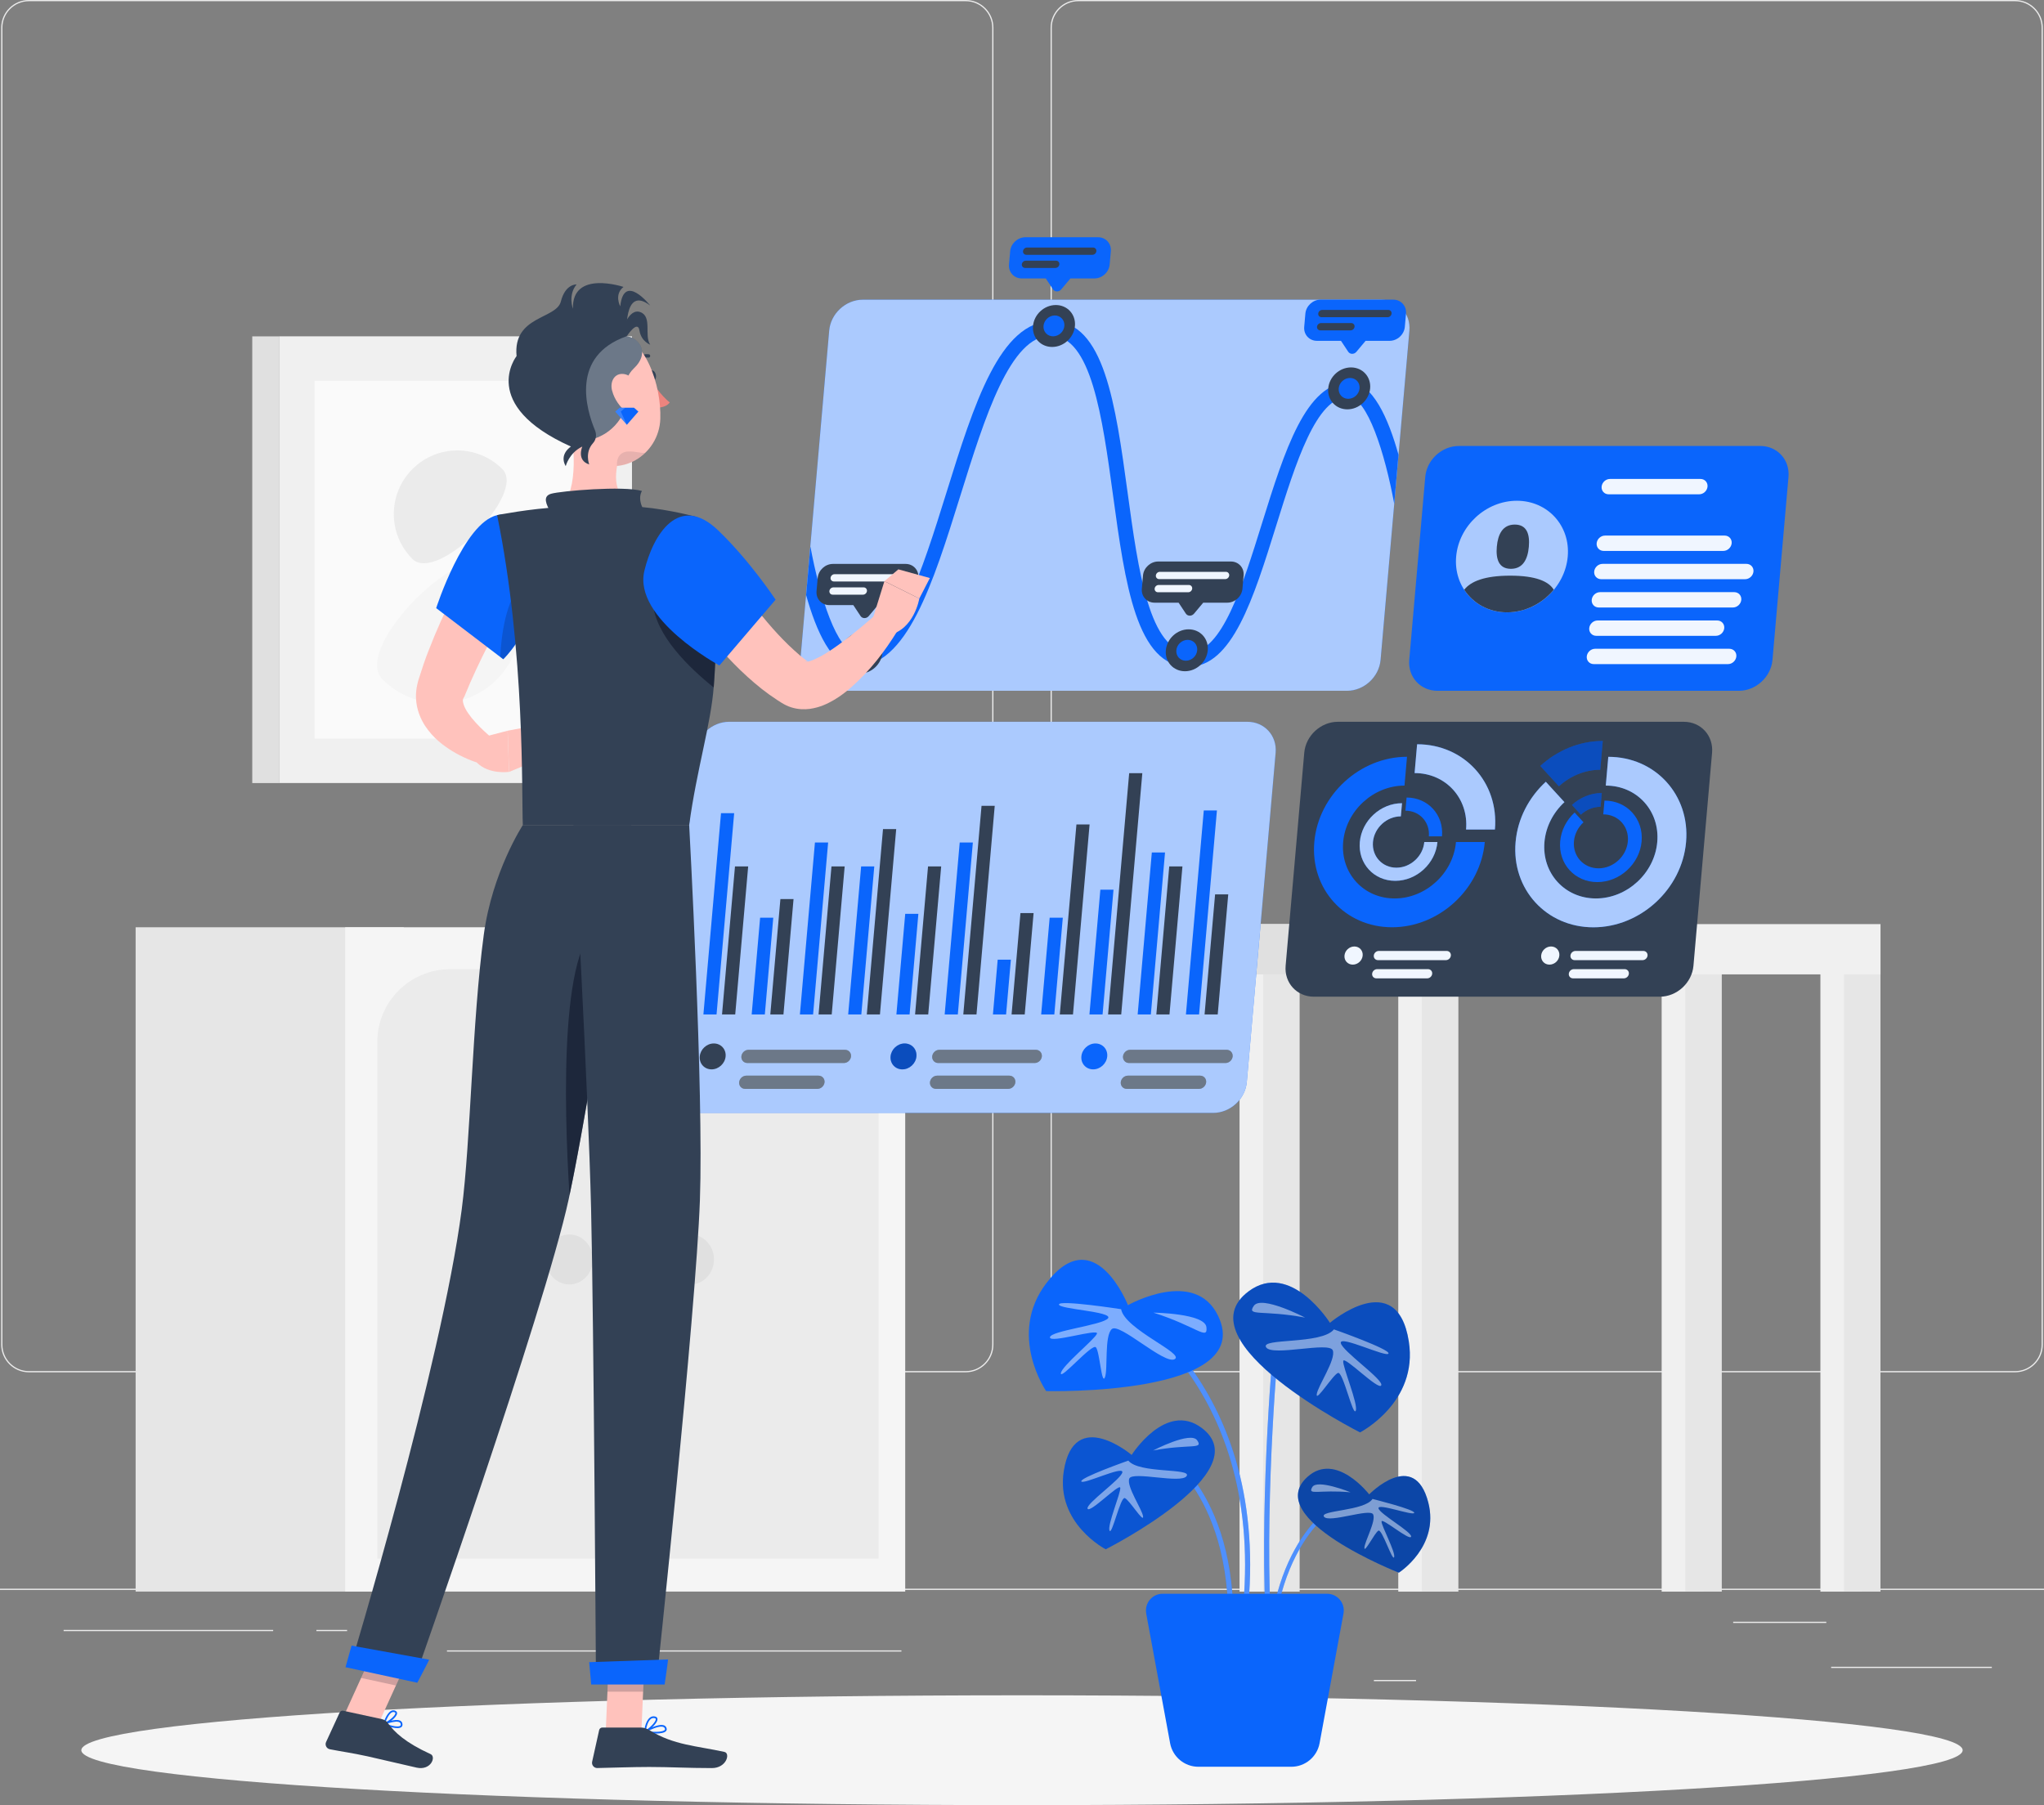 <svg width="514" height="454" viewBox="0 0 514 454" fill="none" xmlns="http://www.w3.org/2000/svg">
<rect x="0" y="0" width="514" height="454" fill="#808080" stroke="none"/>
<g clip-path="url(#clip0_482_8542)">
<path d="M500.879 419.199H460.473V419.504H500.879V419.199Z" fill="#EBEBEB"/>
<path d="M356.09 422.518H345.488V422.823H356.09V422.518Z" fill="#EBEBEB"/>
<path d="M459.252 407.875H435.84V408.18H459.252V407.875Z" fill="#EBEBEB"/>
<path d="M68.692 409.926H16V410.231H68.692V409.926Z" fill="#EBEBEB"/>
<path d="M87.285 409.926H79.562V410.231H87.285V409.926Z" fill="#EBEBEB"/>
<path d="M226.684 415.074H112.395V415.379H226.684V415.074Z" fill="#EBEBEB"/>
<path d="M242.849 345.143H7.267C3.424 345.143 0.301 342.019 0.301 338.175V6.968C0.301 3.124 3.424 0 7.267 0H242.849C246.692 0 249.815 3.124 249.815 6.968V338.175C249.815 342.019 246.692 345.143 242.849 345.143ZM7.267 0.305C3.595 0.305 0.606 3.295 0.606 6.968V338.175C0.606 341.848 3.595 344.838 7.267 344.838H242.849C246.521 344.838 249.51 341.848 249.51 338.175V6.968C249.51 3.295 246.521 0.305 242.849 0.305H7.267Z" fill="#EBEBEB"/>
<path d="M506.736 345.143H271.154C267.311 345.143 264.188 342.019 264.188 338.175V6.968C264.188 3.124 267.311 0 271.154 0H506.736C510.579 0 513.702 3.124 513.702 6.968V338.175C513.702 342.019 510.579 345.143 506.736 345.143ZM271.154 0.305C267.482 0.305 264.493 3.295 264.493 6.968V338.175C264.493 341.848 267.482 344.838 271.154 344.838H506.736C510.408 344.838 513.397 341.848 513.397 338.175V6.968C513.397 3.295 510.408 0.305 506.736 0.305H271.154Z" fill="#EBEBEB"/>
<path d="M562 399.566H-48V399.871H562V399.566Z" fill="#EBEBEB"/>
<path d="M158.923 84.586H70.277V196.933H158.923V84.586Z" fill="#F0F0F0"/>
<path d="M150.101 95.775H79.109V185.755H150.101V95.775Z" fill="#FAFAFA"/>
<path d="M63.433 196.945H70.289L70.289 84.598H63.433L63.433 196.945Z" fill="#E0E0E0"/>
<path d="M124.933 142.156C132.863 150.087 132.863 162.961 124.933 170.892C117.003 178.824 104.132 178.824 96.202 170.892C88.272 162.961 117.003 134.224 124.933 142.156Z" fill="#F5F5F5"/>
<path d="M103.716 140.582C97.47 134.334 97.47 124.218 103.716 117.971C109.962 111.723 120.076 111.723 126.323 117.971C132.569 124.218 109.962 146.829 103.716 140.582Z" fill="#EBEBEB"/>
<path d="M428.384 242.547H417.855V400.299H428.384V242.547Z" fill="#F0F0F0"/>
<path d="M432.971 242.547H423.809V400.299H432.971V242.547Z" fill="#E6E6E6"/>
<path d="M322.232 242.547H311.703V400.299H322.232V242.547Z" fill="#F0F0F0"/>
<path d="M326.818 242.547H317.656V400.299H326.818V242.547Z" fill="#E6E6E6"/>
<path d="M468.302 242.547H457.773V400.299H468.302V242.547Z" fill="#F0F0F0"/>
<path d="M472.877 242.547H463.715V400.299H472.877V242.547Z" fill="#E6E6E6"/>
<path d="M362.15 242.547H351.621V400.299H362.15V242.547Z" fill="#F0F0F0"/>
<path d="M472.889 232.418H311.715V245.06H472.889V232.418Z" fill="#F0F0F0"/>
<path d="M357.575 232.418H311.715V245.06H357.575V232.418Z" fill="#E0E0E0"/>
<path d="M366.736 242.547H357.574V400.299H366.736V242.547Z" fill="#E6E6E6"/>
<path d="M101.523 233.211H34.105V400.285H101.523V233.211Z" fill="#E6E6E6"/>
<path d="M227.633 233.211H86.809V400.285H227.633V233.211Z" fill="#F5F5F5"/>
<path d="M179.651 243.766H202.648C212.737 243.766 220.923 251.953 220.923 262.045V392H161.375V262.045C161.375 251.953 169.561 243.766 179.651 243.766Z" fill="#EBEBEB"/>
<path d="M113.162 243.766H136.159C146.249 243.766 154.435 251.953 154.435 262.045V392H94.887V262.045C94.887 251.953 103.073 243.766 113.162 243.766Z" fill="#EBEBEB"/>
<path d="M149.079 316.761C149.079 320.226 146.432 323.045 143.174 323.045C139.917 323.045 137.27 320.238 137.27 316.761C137.27 313.283 139.917 310.477 143.174 310.477C146.432 310.477 149.079 313.283 149.079 316.761Z" fill="#E0E0E0"/>
<path d="M179.54 316.761C179.54 320.226 176.893 323.045 173.635 323.045C170.378 323.045 167.73 320.238 167.73 316.761C167.73 313.283 170.378 310.477 173.635 310.477C176.893 310.477 179.54 313.283 179.54 316.761Z" fill="#E0E0E0"/>
<path d="M256.999 453.999C387.64 453.999 493.545 447.815 493.545 440.186C493.545 432.557 387.64 426.373 256.999 426.373C126.358 426.373 20.453 432.557 20.453 440.186C20.453 447.815 126.358 453.999 256.999 453.999Z" fill="#F5F5F5"/>
<path d="M308.874 406.863C308.764 389.414 303.567 378.7 299.236 372.782C294.551 366.388 289.83 364.07 289.781 364.058L290.33 362.898C290.525 362.996 309.923 372.624 310.155 406.851H308.874V406.863Z" fill="#0A65FC"/>
<path d="M313.913 403.789L312.644 403.679C317.646 347.011 279.753 327.109 279.375 326.914L279.948 325.779C280.339 325.975 319.001 346.279 313.913 403.801V403.789Z" fill="#0A65FC"/>
<path d="M318.196 405.899C316.842 373.636 320.258 337.749 320.295 337.383L321.563 337.505C321.527 337.859 318.123 373.66 319.477 405.838L318.196 405.887V405.899Z" fill="#0A65FC"/>
<path d="M320.72 407.779C322.928 394.015 328.332 386.194 332.468 382.057C336.946 377.579 340.959 376.334 340.996 376.322L340.703 375.346C340.532 375.395 324.05 380.642 319.707 407.633L320.72 407.792V407.779Z" fill="#0A65FC"/>
<g opacity="0.3">
<path d="M308.874 406.863C308.764 389.414 303.567 378.7 299.236 372.782C294.551 366.388 289.83 364.07 289.781 364.058L290.33 362.898C290.525 362.996 309.923 372.624 310.155 406.851H308.874V406.863Z" fill="#F0F6FF"/>
<path d="M313.913 403.789L312.644 403.679C317.646 347.011 279.753 327.109 279.375 326.914L279.948 325.779C280.339 325.975 319.001 346.279 313.913 403.801V403.789Z" fill="#F0F6FF"/>
<path d="M318.196 405.899C316.842 373.636 320.258 337.749 320.295 337.383L321.563 337.505C321.527 337.859 318.123 373.66 319.477 405.838L318.196 405.887V405.899Z" fill="#F0F6FF"/>
<path d="M320.72 407.779C322.928 394.015 328.332 386.194 332.468 382.057C336.946 377.579 340.959 376.334 340.996 376.322L340.703 375.346C340.532 375.395 324.05 380.642 319.707 407.633L320.72 407.792V407.779Z" fill="#F0F6FF"/>
</g>
<path d="M283.644 328.255C283.644 328.255 275.214 306.792 263.099 322.752C253.266 335.699 263.075 349.866 263.075 349.866C263.075 349.866 315.816 351.208 306.373 331.062C300.566 318.664 283.644 328.255 283.644 328.255Z" fill="#0A65FC"/>
<g opacity="0.5">
<path d="M281.926 329.268C281.926 329.268 266.395 326.864 266.297 328.072C266.2 329.28 279.925 329.841 278.644 331.55C277.363 333.258 264.15 334.698 264.028 336.333C263.906 337.968 276.399 334.002 275.85 335.43C275.301 336.858 266.92 343.593 266.773 345.387C266.639 347.181 274.63 337.797 275.582 338.847C276.533 339.908 277.021 348.401 277.839 346.449C278.656 344.496 277.656 335.93 279.595 334.259C281.523 332.587 292.832 343.288 295.394 341.836C297.969 340.396 282.841 334.344 281.926 329.268Z" fill="#F0F6FF"/>
<path d="M290.051 330.135C290.051 330.135 302.983 330.306 303.373 333.783C303.764 337.249 300.933 333.6 290.051 330.135Z" fill="#F0F6FF"/>
</g>
<path d="M288.23 405.8L294.245 438.429C294.879 441.858 297.868 444.348 301.358 444.348H324.721C328.21 444.348 331.199 441.858 331.833 438.429L337.848 405.8C338.324 403.213 336.347 400.834 333.712 400.834H292.378C289.755 400.834 287.767 403.213 288.243 405.8H288.23Z" fill="#0A65FC"/>
<path d="M284.582 365.937C284.582 365.937 270.1 353.649 267.514 369.951C265.428 383.178 278.055 389.646 278.055 389.646C278.055 389.646 316.851 370.061 302.162 359.115C293.122 352.38 284.57 365.937 284.57 365.937H284.582Z" fill="#0A65FC"/>
<path opacity="0.2" d="M284.582 365.937C284.582 365.937 270.1 353.649 267.514 369.951C265.428 383.178 278.055 389.646 278.055 389.646C278.055 389.646 316.851 370.061 302.162 359.115C293.122 352.38 284.57 365.937 284.57 365.937H284.582Z" fill="#0F172A"/>
<g opacity="0.5">
<path d="M283.729 367.352C283.729 367.352 271.517 371.659 271.92 372.575C272.322 373.49 282.497 368.548 282.241 370.281C281.973 372.013 272.945 378.224 273.494 379.445C274.043 380.677 281.57 372.928 281.716 374.185C281.875 375.442 278.41 383.593 279.008 384.948C279.606 386.302 281.753 376.37 282.851 376.772C283.949 377.163 287.621 383.154 287.45 381.409C287.267 379.676 283.217 373.844 283.973 371.879C284.718 369.915 297.101 373.27 298.406 371.22C299.711 369.17 286.377 370.671 283.729 367.34V367.352Z" fill="#F0F6FF"/>
<path d="M289.965 364.802C289.965 364.802 299.42 359.884 301.055 362.252C302.689 364.619 299.212 363.069 289.965 364.802Z" fill="#F0F6FF"/>
</g>
<path d="M334.443 332.696C334.443 332.696 351.279 318.407 354.268 337.357C356.696 352.732 342.007 360.249 342.007 360.249C342.007 360.249 296.916 337.479 313.996 324.765C324.512 316.943 334.431 332.696 334.431 332.696H334.443Z" fill="#0A65FC"/>
<path opacity="0.3" d="M334.443 332.696C334.443 332.696 351.279 318.407 354.268 337.357C356.696 352.732 342.007 360.249 342.007 360.249C342.007 360.249 296.916 337.479 313.996 324.765C324.512 316.943 334.431 332.696 334.431 332.696H334.443Z" fill="#0F172A"/>
<g opacity="0.5">
<path d="M335.432 334.344C335.432 334.344 349.633 339.347 349.157 340.421C348.681 341.482 336.86 335.735 337.165 337.76C337.47 339.774 347.962 346.985 347.339 348.413C346.705 349.841 337.958 340.848 337.775 342.3C337.592 343.764 341.618 353.233 340.922 354.807C340.227 356.381 337.726 344.838 336.457 345.301C335.176 345.765 330.906 352.708 331.113 350.695C331.321 348.681 336.03 341.897 335.152 339.615C334.285 337.333 319.902 341.238 318.389 338.846C316.876 336.467 332.37 338.212 335.444 334.344H335.432Z" fill="#F0F6FF"/>
<path d="M328.184 331.378C328.184 331.378 317.204 325.667 315.301 328.413C313.398 331.17 317.448 329.364 328.184 331.378Z" fill="#F0F6FF"/>
</g>
<path d="M344.313 375.845C344.313 375.845 355.659 364.204 359.172 377.895C362.015 388.999 351.767 395.528 351.767 395.528C351.767 395.528 317.131 381.959 328.782 371.452C335.944 364.985 344.313 375.857 344.313 375.857V375.845Z" fill="#0A65FC"/>
<path opacity="0.4" d="M344.313 375.845C344.313 375.845 355.659 364.204 359.172 377.895C362.015 388.999 351.767 395.528 351.767 395.528C351.767 395.528 317.131 381.959 328.782 371.452C335.944 364.985 344.313 375.857 344.313 375.857V375.845Z" fill="#0F172A"/>
<g opacity="0.5">
<path d="M345.153 376.992C345.153 376.992 355.901 379.677 355.633 380.494C355.365 381.312 346.3 377.92 346.654 379.372C347.02 380.824 355.206 385.387 354.84 386.486C354.474 387.584 347.434 381.58 347.41 382.666C347.373 383.752 350.985 390.415 350.582 391.623C350.179 392.831 347.557 384.533 346.642 384.96C345.739 385.387 343.091 390.781 343.103 389.28C343.116 387.791 346.093 382.495 345.3 380.873C344.507 379.262 334.234 383.118 332.953 381.47C331.684 379.835 343.165 380.043 345.141 376.992H345.153Z" fill="#F0F6FF"/>
<path d="M339.628 375.32C339.628 375.32 331.173 371.892 329.977 374.039C328.77 376.187 331.612 374.588 339.628 375.32Z" fill="#F0F6FF"/>
</g>
<path d="M417.393 250.672H330.395C326.1 250.672 322.928 247.194 323.294 242.899L327.979 189.306C328.357 185.011 332.139 181.533 336.434 181.533H423.432C427.726 181.533 430.898 185.011 430.532 189.306L425.848 242.899C425.469 247.194 421.687 250.672 417.393 250.672Z" fill="#334155"/>
<path d="M366.129 211.771C365.446 219.605 358.541 225.963 350.708 225.963C342.876 225.963 337.081 219.605 337.764 211.771C338.447 203.937 345.353 197.58 353.185 197.58L353.819 190.332C341.985 190.332 331.542 199.935 330.505 211.771C329.468 223.608 338.228 233.211 350.062 233.211C361.896 233.211 372.339 223.608 373.376 211.771H366.129Z" fill="#0A65FC"/>
<path d="M375.926 208.623C376.963 196.787 368.203 187.184 356.357 187.184L355.723 194.432C363.555 194.432 369.35 200.789 368.667 208.623H375.914H375.926Z" fill="#0A65FC"/>
<path opacity="0.7" d="M375.926 208.623C376.963 196.787 368.203 187.184 356.357 187.184L355.723 194.432C363.555 194.432 369.35 200.789 368.667 208.623H375.914H375.926Z" fill="#F0F6FF"/>
<path d="M358.162 211.772C357.845 215.335 354.71 218.227 351.147 218.227C347.585 218.227 344.95 215.335 345.255 211.772C345.572 208.208 348.707 205.317 352.27 205.317L352.563 202.01C347.17 202.01 342.424 206.378 341.949 211.772C341.473 217.165 345.462 221.533 350.855 221.533C356.247 221.533 360.993 217.165 361.469 211.772H358.162Z" fill="#0A65FC"/>
<path opacity="0.7" d="M358.162 211.772C357.845 215.335 354.71 218.227 351.147 218.227C347.585 218.227 344.95 215.335 345.255 211.772C345.572 208.208 348.707 205.317 352.27 205.317L352.563 202.01C347.17 202.01 342.424 206.378 341.949 211.772C341.473 217.165 345.462 221.533 350.855 221.533C356.247 221.533 360.993 217.165 361.469 211.772H358.162Z" fill="#F0F6FF"/>
<path d="M362.617 210.344C363.093 204.95 359.103 200.582 353.711 200.582L353.418 203.889C356.98 203.889 359.616 206.781 359.311 210.344H362.617Z" fill="#0A65FC"/>
<path d="M404.437 190.332L403.802 197.58C411.635 197.58 417.43 203.938 416.746 211.772C416.063 219.605 409.158 225.963 401.326 225.963C393.493 225.963 387.698 219.605 388.381 211.772C388.723 207.855 390.626 204.304 393.408 201.741L388.723 196.616C384.502 200.497 381.635 205.853 381.122 211.784C380.085 223.632 388.845 233.223 400.679 233.223C412.513 233.223 422.956 223.62 423.993 211.784C425.03 199.947 416.271 190.344 404.437 190.344V190.332Z" fill="#0A65FC"/>
<path opacity="0.7" d="M404.437 190.332L403.802 197.58C411.635 197.58 417.43 203.938 416.746 211.772C416.063 219.605 409.158 225.963 401.326 225.963C393.493 225.963 387.698 219.605 388.381 211.772C388.723 207.855 390.626 204.304 393.408 201.741L388.723 196.616C384.502 200.497 381.635 205.853 381.122 211.784C380.085 223.632 388.845 233.223 400.679 233.223C412.513 233.223 422.956 223.62 423.993 211.784C425.03 199.947 416.271 190.344 404.437 190.344V190.332Z" fill="#F0F6FF"/>
<path d="M387.332 192.638L392.017 197.763C394.811 195.2 398.495 193.602 402.411 193.602L403.046 186.354C397.129 186.354 391.553 188.757 387.332 192.638Z" fill="#0A65FC"/>
<path opacity="0.3" d="M387.332 192.638L392.017 197.763C394.811 195.2 398.495 193.602 402.411 193.602L403.046 186.354C397.129 186.354 391.553 188.757 387.332 192.638Z" fill="#0F172A"/>
<path d="M403.472 201.352L403.167 204.817C406.913 204.817 409.682 207.855 409.353 211.602C409.023 215.348 405.729 218.386 401.984 218.386C398.238 218.386 395.469 215.348 395.798 211.602C395.957 209.735 396.872 208.038 398.202 206.806L395.969 204.353C393.956 206.208 392.578 208.771 392.334 211.602C391.833 217.263 396.018 221.851 401.679 221.851C407.34 221.851 412.329 217.263 412.817 211.602C413.305 205.94 409.133 201.352 403.472 201.352Z" fill="#0A65FC"/>
<path d="M395.297 202.449L397.529 204.902C398.859 203.669 400.628 202.913 402.495 202.913L402.8 199.447C399.97 199.447 397.31 200.594 395.297 202.449Z" fill="#0A65FC"/>
<path opacity="0.3" d="M395.297 202.449L397.529 204.902C398.859 203.669 400.628 202.913 402.495 202.913L402.8 199.447C399.97 199.447 397.31 200.594 395.297 202.449Z" fill="#0F172A"/>
<path d="M340.181 242.607C338.912 242.607 337.985 241.582 338.095 240.325C338.205 239.056 339.315 238.043 340.584 238.043C341.852 238.043 342.78 239.068 342.67 240.325C342.56 241.594 341.45 242.607 340.181 242.607Z" fill="#F0F6FF"/>
<path d="M363.579 241.484H346.524C345.877 241.484 345.401 240.96 345.462 240.325C345.523 239.679 346.084 239.166 346.731 239.166H363.787C364.433 239.166 364.909 239.691 364.848 240.325C364.787 240.972 364.226 241.484 363.579 241.484Z" fill="#F0F6FF"/>
<path d="M358.883 246.061H346.11C345.463 246.061 344.987 245.536 345.048 244.901C345.109 244.255 345.67 243.742 346.317 243.742H359.09C359.737 243.742 360.213 244.267 360.152 244.901C360.091 245.548 359.53 246.061 358.883 246.061Z" fill="#F0F6FF"/>
<path d="M389.638 242.607C388.369 242.607 387.442 241.582 387.552 240.325C387.662 239.056 388.772 238.043 390.041 238.043C391.309 238.043 392.237 239.068 392.127 240.325C392.017 241.594 390.907 242.607 389.638 242.607Z" fill="#F0F6FF"/>
<path d="M413.036 241.484H395.981C395.334 241.484 394.858 240.96 394.919 240.325C394.98 239.679 395.542 239.166 396.188 239.166H413.244C413.89 239.166 414.366 239.691 414.305 240.325C414.244 240.972 413.683 241.484 413.036 241.484Z" fill="#F0F6FF"/>
<path d="M408.34 246.061H395.567C394.92 246.061 394.444 245.536 394.505 244.901C394.566 244.255 395.127 243.742 395.774 243.742H408.547C409.194 243.742 409.67 244.267 409.609 244.901C409.548 245.548 408.987 246.061 408.34 246.061Z" fill="#F0F6FF"/>
<path d="M305.079 279.896H174.735C170.44 279.896 167.268 276.419 167.634 272.123L174.881 189.306C175.259 185.011 179.041 181.533 183.336 181.533H313.68C317.975 181.533 321.147 185.011 320.781 189.306L313.534 272.123C313.156 276.419 309.374 279.896 305.079 279.896Z" fill="#0A65FC"/>
<path opacity="0.7" d="M305.079 279.896H174.735C170.44 279.896 167.268 276.419 167.634 272.123L174.881 189.306C175.259 185.011 179.041 181.533 183.336 181.533H313.68C317.975 181.533 321.147 185.011 320.781 189.306L313.534 272.123C313.156 276.419 309.374 279.896 305.079 279.896Z" fill="#F0F6FF"/>
<path d="M180.189 255.137H176.883L181.311 204.521H184.618L180.189 255.137Z" fill="#0A65FC"/>
<path d="M184.885 255.138H181.566L184.824 217.908H188.142L184.885 255.138Z" fill="#334155"/>
<path d="M192.33 255.138H189.023L191.146 230.807H194.452L192.33 255.138Z" fill="#0A65FC"/>
<path d="M197.013 255.138H193.707L196.245 226.121H199.551L197.013 255.138Z" fill="#334155"/>
<path d="M204.467 255.138H201.148L204.93 211.893H208.249L204.467 255.138Z" fill="#0A65FC"/>
<path d="M209.15 255.138H205.844L209.089 217.908H212.407L209.15 255.138Z" fill="#334155"/>
<path d="M216.595 255.138H213.289L216.546 217.908H219.853L216.595 255.138Z" fill="#0A65FC"/>
<path d="M221.279 255.136H217.973L222.047 208.523H225.366L221.279 255.136Z" fill="#334155"/>
<path d="M228.732 255.138H225.414L227.634 229.83H230.941L228.732 255.138Z" fill="#0A65FC"/>
<path d="M233.419 255.138H230.113L233.371 217.908H236.677L233.419 255.138Z" fill="#334155"/>
<path d="M240.861 255.138H237.555L241.337 211.893H244.643L240.861 255.138Z" fill="#0A65FC"/>
<path d="M245.557 255.138H242.238L246.825 202.668H250.144L245.557 255.138Z" fill="#334155"/>
<path d="M252.998 255.138H249.691L250.887 241.361H254.205L252.998 255.138Z" fill="#0A65FC"/>
<path d="M257.685 255.138H254.379L256.611 229.635H259.918L257.685 255.138Z" fill="#334155"/>
<path d="M265.127 255.138H261.82L263.955 230.807H267.262L265.127 255.138Z" fill="#0A65FC"/>
<path d="M269.822 255.138H266.504L270.688 207.354H273.995L269.822 255.138Z" fill="#334155"/>
<path d="M277.263 255.138H273.957L276.702 223.766H280.008L277.263 255.138Z" fill="#0A65FC"/>
<path d="M281.951 255.137H278.645L283.952 194.455H287.258L281.951 255.137Z" fill="#334155"/>
<path d="M289.404 255.138H286.086L289.648 214.395H292.967L289.404 255.138Z" fill="#0A65FC"/>
<path d="M294.087 255.138H290.781L294.026 217.908H297.345L294.087 255.138Z" fill="#334155"/>
<path d="M301.529 255.136H298.223L302.712 203.838H306.018L301.529 255.136Z" fill="#0A65FC"/>
<path d="M306.216 255.136H302.91L305.558 224.936H308.864L306.216 255.136Z" fill="#334155"/>
<path d="M178.931 268.95C177.137 268.95 175.807 267.498 175.966 265.692C176.125 263.898 177.711 262.434 179.504 262.434C181.297 262.434 182.627 263.886 182.469 265.692C182.31 267.485 180.724 268.95 178.931 268.95Z" fill="#334155"/>
<path d="M212.214 267.35H187.948C187.033 267.35 186.362 266.606 186.435 265.691C186.521 264.776 187.326 264.031 188.229 264.031H212.494C213.409 264.031 214.08 264.776 214.007 265.691C213.922 266.606 213.117 267.35 212.214 267.35Z" fill="#334155"/>
<path d="M205.551 273.854H187.385C186.47 273.854 185.799 273.11 185.873 272.195C185.958 271.279 186.763 270.535 187.666 270.535H205.832C206.747 270.535 207.418 271.279 207.345 272.195C207.259 273.11 206.454 273.854 205.551 273.854Z" fill="#334155"/>
<path opacity="0.3" d="M212.214 267.35H187.948C187.033 267.35 186.362 266.606 186.435 265.691C186.521 264.776 187.326 264.031 188.229 264.031H212.494C213.409 264.031 214.08 264.776 214.007 265.691C213.922 266.606 213.117 267.35 212.214 267.35Z" fill="#F0F6FF"/>
<path opacity="0.3" d="M205.551 273.854H187.385C186.47 273.854 185.799 273.11 185.873 272.195C185.958 271.279 186.763 270.535 187.666 270.535H205.832C206.747 270.535 207.418 271.279 207.345 272.195C207.259 273.11 206.454 273.854 205.551 273.854Z" fill="#F0F6FF"/>
<path d="M226.915 268.95C225.122 268.95 223.792 267.498 223.95 265.692C224.109 263.898 225.695 262.434 227.488 262.434C229.282 262.434 230.612 263.886 230.453 265.692C230.294 267.485 228.708 268.95 226.915 268.95Z" fill="#0A65FC"/>
<path opacity="0.3" d="M226.915 268.95C225.122 268.95 223.792 267.498 223.95 265.692C224.109 263.898 225.695 262.434 227.488 262.434C229.282 262.434 230.612 263.886 230.453 265.692C230.294 267.485 228.708 268.95 226.915 268.95Z" fill="#0F172A"/>
<path d="M260.198 267.35H235.932C235.017 267.35 234.346 266.606 234.42 265.691C234.505 264.776 235.31 264.031 236.213 264.031H260.479C261.394 264.031 262.065 264.776 261.992 265.691C261.906 266.606 261.101 267.35 260.198 267.35Z" fill="#334155"/>
<path d="M253.536 273.854H235.37C234.455 273.854 233.784 273.11 233.857 272.195C233.942 271.279 234.748 270.535 235.65 270.535H253.816C254.731 270.535 255.402 271.279 255.329 272.195C255.244 273.11 254.438 273.854 253.536 273.854Z" fill="#334155"/>
<path opacity="0.3" d="M260.198 267.35H235.932C235.017 267.35 234.346 266.606 234.42 265.691C234.505 264.776 235.31 264.031 236.213 264.031H260.479C261.394 264.031 262.065 264.776 261.992 265.691C261.906 266.606 261.101 267.35 260.198 267.35Z" fill="#F0F6FF"/>
<path opacity="0.3" d="M253.536 273.854H235.37C234.455 273.854 233.784 273.11 233.857 272.195C233.942 271.279 234.748 270.535 235.65 270.535H253.816C254.731 270.535 255.402 271.279 255.329 272.195C255.244 273.11 254.438 273.854 253.536 273.854Z" fill="#F0F6FF"/>
<path d="M274.895 268.95C273.102 268.95 271.772 267.498 271.931 265.692C272.089 263.898 273.675 262.434 275.469 262.434C277.262 262.434 278.592 263.886 278.433 265.692C278.275 267.485 276.689 268.95 274.895 268.95Z" fill="#0A65FC"/>
<path d="M308.179 267.35H283.913C282.998 267.35 282.327 266.606 282.4 265.691C282.485 264.776 283.291 264.031 284.193 264.031H308.459C309.374 264.031 310.045 264.776 309.972 265.691C309.887 266.606 309.081 267.35 308.179 267.35Z" fill="#334155"/>
<path d="M301.516 273.854H283.35C282.435 273.854 281.764 273.11 281.837 272.195C281.923 271.279 282.728 270.535 283.631 270.535H301.797C302.712 270.535 303.383 271.279 303.309 272.195C303.224 273.11 302.419 273.854 301.516 273.854Z" fill="#334155"/>
<path opacity="0.3" d="M308.179 267.35H283.913C282.998 267.35 282.327 266.606 282.4 265.691C282.485 264.776 283.291 264.031 284.193 264.031H308.459C309.374 264.031 310.045 264.776 309.972 265.691C309.887 266.606 309.081 267.35 308.179 267.35Z" fill="#F0F6FF"/>
<path opacity="0.3" d="M301.516 273.854H283.35C282.435 273.854 281.764 273.11 281.837 272.195C281.923 271.279 282.728 270.535 283.631 270.535H301.797C302.712 270.535 303.383 271.279 303.309 272.195C303.224 273.11 302.419 273.854 301.516 273.854Z" fill="#F0F6FF"/>
<path d="M437.267 173.737H361.481C357.186 173.737 354.014 170.259 354.38 165.964L358.406 119.937C358.785 115.641 362.567 112.164 366.861 112.164H442.647C446.942 112.164 450.114 115.641 449.748 119.937L445.722 165.964C445.344 170.259 441.562 173.737 437.267 173.737Z" fill="#0A65FC"/>
<path d="M394.237 139.974C393.553 147.722 386.734 154.007 378.974 154.007C371.215 154.007 365.493 147.722 366.177 139.974C366.86 132.225 373.68 125.941 381.439 125.941C389.198 125.941 394.92 132.225 394.237 139.974Z" fill="#0A65FC"/>
<path opacity="0.7" d="M394.237 139.974C393.553 147.722 386.734 154.007 378.974 154.007C371.215 154.007 365.493 147.722 366.177 139.974C366.86 132.225 373.68 125.941 381.439 125.941C389.198 125.941 394.92 132.225 394.237 139.974Z" fill="#F0F6FF"/>
<path d="M384.455 137.496C384.186 140.571 383.015 143.06 379.941 143.06C376.866 143.06 376.134 140.571 376.403 137.496C376.671 134.421 377.842 131.931 380.917 131.931C383.991 131.931 384.723 134.421 384.455 137.496Z" fill="#334155"/>
<path d="M379.781 144.781C373.339 144.781 369.85 146.209 368.203 148.32C370.46 151.761 374.352 154.006 378.964 154.006C383.575 154.006 387.87 151.761 390.724 148.32C389.443 146.221 386.21 144.781 379.769 144.781H379.781Z" fill="#334155"/>
<path d="M427.289 124.317H404.511C403.45 124.317 402.657 123.45 402.754 122.389C402.852 121.327 403.791 120.461 404.853 120.461H427.63C428.692 120.461 429.485 121.327 429.387 122.389C429.289 123.45 428.35 124.317 427.289 124.317Z" fill="#F0F6FF"/>
<path d="M433.362 138.557H403.265C402.204 138.557 401.411 137.691 401.508 136.629C401.606 135.567 402.545 134.701 403.607 134.701H433.704C434.765 134.701 435.558 135.567 435.461 136.629C435.363 137.691 434.424 138.557 433.362 138.557Z" fill="#F0F6FF"/>
<path d="M438.841 145.672H402.644C401.583 145.672 400.79 144.806 400.887 143.744C400.985 142.683 401.924 141.816 402.986 141.816H439.183C440.244 141.816 441.037 142.683 440.94 143.744C440.842 144.806 439.903 145.672 438.841 145.672Z" fill="#F0F6FF"/>
<path d="M435.78 152.785H402.023C400.961 152.785 400.168 151.919 400.266 150.857C400.364 149.796 401.303 148.929 402.364 148.929H436.122C437.183 148.929 437.976 149.796 437.879 150.857C437.781 151.919 436.842 152.785 435.78 152.785Z" fill="#F0F6FF"/>
<path d="M431.495 159.91H401.398C400.336 159.91 399.543 159.044 399.641 157.982C399.739 156.921 400.678 156.054 401.739 156.054H431.837C432.898 156.054 433.691 156.921 433.594 157.982C433.496 159.044 432.557 159.91 431.495 159.91Z" fill="#F0F6FF"/>
<path d="M434.534 167.026H400.777C399.715 167.026 398.922 166.159 399.02 165.098C399.118 164.036 400.057 163.17 401.118 163.17H434.876C435.937 163.17 436.73 164.036 436.633 165.098C436.535 166.159 435.596 167.026 434.534 167.026Z" fill="#F0F6FF"/>
<path d="M338.716 173.738H208.371C204.077 173.738 200.905 170.26 201.271 165.965L208.518 83.148C208.896 78.853 212.678 75.375 216.972 75.375H347.317C351.612 75.375 354.784 78.853 354.418 83.148L347.171 165.965C346.793 170.26 343.011 173.738 338.716 173.738Z" fill="#0A65FC"/>
<path opacity="0.7" d="M338.716 173.738H208.371C204.077 173.738 200.905 170.26 201.271 165.965L208.518 83.148C208.896 78.853 212.678 75.375 216.972 75.375H347.317C351.612 75.375 354.784 78.853 354.418 83.148L347.171 165.965C346.793 170.26 343.011 173.738 338.716 173.738Z" fill="#F0F6FF"/>
<path d="M351.685 114.409C349.148 105.294 345.17 96.167 339.363 96.167C328.395 96.167 323.052 113.348 317.379 131.529C312.401 147.514 307.253 164.036 299.225 164.036C289.038 164.036 286.244 143.597 283.548 123.83C280.523 101.682 277.668 80.768 264.553 80.768C251.438 80.768 244.911 101.682 238.018 123.83C231.857 143.597 225.488 164.036 215.301 164.036C210.531 164.036 206.103 149.967 203.785 137.435L202.711 149.662C205.249 158.704 209.214 167.697 214.972 167.697C228.087 167.697 234.602 146.782 241.507 124.635C247.668 104.867 254.036 84.428 264.223 84.428C274.41 84.428 277.204 104.867 279.9 124.635C282.926 146.782 285.781 167.697 298.896 167.697C309.864 167.697 315.207 150.516 320.88 132.335C325.858 116.35 331.006 99.828 339.034 99.828C343.828 99.828 348.294 114.117 350.599 126.709L351.673 114.409H351.685Z" fill="#0A65FC"/>
<path d="M270.312 81.988C270.055 84.905 267.493 87.26 264.578 87.26C261.662 87.26 259.515 84.892 259.771 81.988C260.027 79.072 262.589 76.717 265.505 76.717C268.421 76.717 270.568 79.084 270.312 81.988Z" fill="#334155"/>
<path d="M266.771 83.78C267.861 82.736 267.966 81.076 267.006 80.074C266.046 79.071 264.384 79.105 263.294 80.149C262.204 81.193 262.099 82.852 263.059 83.855C264.019 84.857 265.68 84.824 266.771 83.78Z" fill="#0A65FC"/>
<path d="M276.132 59.67H257.856C255.916 59.67 254.196 61.244 254.025 63.184L253.733 66.515C253.562 68.456 255.001 70.03 256.941 70.03H262.98L264.798 72.775C265.262 73.471 266.298 73.471 266.872 72.775L269.178 70.03H275.217C277.156 70.03 278.877 68.456 279.048 66.515L279.34 63.184C279.511 61.244 278.071 59.67 276.132 59.67Z" fill="#0A65FC"/>
<path d="M274.704 64.086H258.088C257.588 64.086 257.209 63.671 257.258 63.171C257.307 62.671 257.746 62.256 258.259 62.256H274.875C275.375 62.256 275.753 62.671 275.705 63.171C275.656 63.671 275.217 64.086 274.704 64.086Z" fill="#334155"/>
<path d="M265.396 67.393H257.783C257.283 67.393 256.905 66.978 256.953 66.478C257.002 65.978 257.441 65.563 257.954 65.563H265.567C266.067 65.563 266.445 65.978 266.396 66.478C266.347 66.978 265.908 67.393 265.396 67.393Z" fill="#334155"/>
<path d="M303.714 163.549C303.458 166.465 300.896 168.82 297.98 168.82C295.064 168.82 292.917 166.453 293.173 163.549C293.429 160.632 295.991 158.277 298.907 158.277C301.823 158.277 303.97 160.645 303.714 163.549Z" fill="#334155"/>
<path d="M301.056 163.549C300.934 165.001 299.653 166.173 298.202 166.173C296.75 166.173 295.688 165.001 295.81 163.549C295.932 162.097 297.213 160.926 298.665 160.926C300.117 160.926 301.178 162.097 301.056 163.549Z" fill="#0A65FC"/>
<path d="M309.534 141.219H291.258C289.319 141.219 287.598 142.793 287.428 144.733L287.135 148.064C286.964 150.004 288.404 151.579 290.343 151.579H296.382L298.2 154.324C298.664 155.02 299.701 155.02 300.274 154.324L302.568 151.579H308.607C310.547 151.579 312.267 150.004 312.438 148.064L312.73 144.733C312.901 142.793 311.462 141.219 309.522 141.219H309.534Z" fill="#334155"/>
<path d="M308.107 145.649H291.49C290.99 145.649 290.612 145.234 290.66 144.734C290.709 144.233 291.149 143.818 291.661 143.818H308.277C308.777 143.818 309.156 144.233 309.107 144.734C309.058 145.234 308.619 145.649 308.107 145.649Z" fill="#F0F6FF"/>
<path d="M298.798 148.956H291.185C290.685 148.956 290.307 148.541 290.356 148.04C290.405 147.54 290.844 147.125 291.356 147.125H298.969C299.469 147.125 299.847 147.54 299.799 148.04C299.75 148.541 299.311 148.956 298.798 148.956Z" fill="#F0F6FF"/>
<path d="M344.546 97.68C344.29 100.596 341.728 102.951 338.812 102.951C335.896 102.951 333.749 100.584 334.005 97.68C334.261 94.763 336.823 92.408 339.739 92.408C342.655 92.408 344.802 94.775 344.546 97.68Z" fill="#334155"/>
<path d="M341.888 97.68C341.766 99.132 340.485 100.304 339.034 100.304C337.582 100.304 336.52 99.132 336.642 97.68C336.764 96.228 338.045 95.057 339.497 95.057C340.949 95.057 342.01 96.228 341.888 97.68Z" fill="#0A65FC"/>
<path d="M350.366 75.361H332.09C330.151 75.361 328.43 76.935 328.26 78.876L327.967 82.207C327.796 84.147 329.236 85.721 331.175 85.721H337.214L339.032 88.467C339.496 89.162 340.533 89.162 341.106 88.467L343.4 85.721H349.439C351.379 85.721 353.099 84.147 353.27 82.207L353.562 78.876C353.733 76.935 352.294 75.361 350.354 75.361H350.366Z" fill="#0A65FC"/>
<path d="M348.939 79.778H332.322C331.822 79.778 331.444 79.363 331.493 78.862C331.541 78.362 331.981 77.947 332.493 77.947H349.109C349.61 77.947 349.988 78.362 349.939 78.862C349.89 79.363 349.451 79.778 348.939 79.778Z" fill="#334155"/>
<path d="M339.63 83.084H332.017C331.517 83.084 331.139 82.67 331.188 82.169C331.237 81.669 331.676 81.254 332.188 81.254H339.801C340.301 81.254 340.679 81.669 340.631 82.169C340.582 82.67 340.143 83.084 339.63 83.084Z" fill="#334155"/>
<path d="M221.913 164.146C221.657 167.063 219.095 169.418 216.179 169.418C213.263 169.418 211.116 167.051 211.372 164.146C211.629 161.23 214.19 158.875 217.106 158.875C220.022 158.875 222.169 161.242 221.913 164.146Z" fill="#334155"/>
<path d="M219.267 164.147C219.145 165.599 217.864 166.77 216.412 166.77C214.961 166.77 213.899 165.599 214.021 164.147C214.143 162.695 215.424 161.523 216.876 161.523C218.328 161.523 219.389 162.695 219.267 164.147Z" fill="#0A65FC"/>
<path d="M227.733 141.828H209.458C207.518 141.828 205.798 143.402 205.627 145.342L205.334 148.674C205.163 150.614 206.603 152.188 208.543 152.188H214.582L216.399 154.933C216.863 155.629 217.9 155.629 218.473 154.933L220.779 152.188H226.818C228.758 152.188 230.478 150.614 230.649 148.674L230.942 145.342C231.113 143.402 229.673 141.828 227.733 141.828Z" fill="#334155"/>
<path d="M226.306 146.244H209.689C209.189 146.244 208.811 145.83 208.86 145.329C208.908 144.829 209.348 144.414 209.86 144.414H226.476C226.977 144.414 227.355 144.829 227.306 145.329C227.257 145.83 226.818 146.244 226.306 146.244Z" fill="#F0F6FF"/>
<path d="M217.009 149.563H209.396C208.896 149.563 208.518 149.148 208.567 148.648C208.616 148.147 209.055 147.732 209.567 147.732H217.18C217.68 147.732 218.058 148.147 218.01 148.648C217.961 149.148 217.522 149.563 217.009 149.563Z" fill="#F0F6FF"/>
<path d="M133.095 143.403L129.582 149.54L126.129 155.8C123.86 159.985 121.688 164.207 119.712 168.442C118.724 170.565 117.784 172.688 116.93 174.811L116.772 175.202C116.772 175.202 116.735 175.263 116.723 175.287C116.662 175.348 116.65 175.409 116.613 175.458C116.552 175.568 116.503 175.665 116.442 175.812C116.357 176.093 116.381 176.556 116.589 177.179C116.979 178.448 118.126 180.095 119.529 181.632C120.908 183.182 122.689 184.756 124.287 186.147L121.432 192.236C119.98 191.821 118.773 191.406 117.492 190.845C116.223 190.308 114.991 189.662 113.771 188.929C111.343 187.429 108.915 185.586 106.89 182.548C105.914 181.035 105.072 179.155 104.743 176.983C104.596 175.897 104.535 174.775 104.682 173.664C104.743 173.115 104.828 172.554 104.962 172.041L105.157 171.248L105.304 170.772C106.085 168.283 106.902 165.806 107.854 163.427C109.708 158.631 111.794 154.006 114.076 149.504C115.21 147.246 116.394 145.025 117.638 142.829C118.895 140.62 120.102 138.485 121.542 136.252L133.095 143.403Z" fill="#FFC2BC"/>
<path d="M121.239 185.451L127.644 183.779L128.01 194.127C128.01 194.127 122.996 194.871 119.922 191.808L121.227 185.451H121.239Z" fill="#FFC2BC"/>
<path d="M136.733 182.035L135.293 191.126L128.022 194.14L127.656 183.78L136.733 182.035Z" fill="#FFC2BC"/>
<path d="M163.256 94.619C163.402 95.326 163.89 95.827 164.354 95.729C164.818 95.631 165.074 94.985 164.927 94.277C164.781 93.569 164.293 93.069 163.829 93.166C163.366 93.264 163.11 93.911 163.256 94.619Z" fill="#334155"/>
<path d="M163.817 95.838C163.817 95.838 166.257 99.597 168.428 101.207C167.416 102.635 165.171 102.525 165.171 102.525L163.805 95.826L163.817 95.838Z" fill="#ED847E"/>
<path d="M159.863 91.213C159.765 91.213 159.655 91.177 159.57 91.104C159.399 90.945 159.387 90.677 159.545 90.506C161.143 88.785 163.071 89.09 163.157 89.103C163.388 89.139 163.547 89.359 163.498 89.591C163.462 89.823 163.242 89.981 163.01 89.932C162.949 89.932 161.436 89.7 160.168 91.079C160.082 91.165 159.972 91.213 159.85 91.213H159.863Z" fill="#334155"/>
<path d="M143.076 104.588C144.357 111.141 145.65 123.16 141.051 127.54C141.051 127.54 142.844 134.191 155.032 134.191C168.428 134.191 161.437 127.54 161.437 127.54C154.129 125.796 154.312 120.366 155.593 115.277L143.088 104.6L143.076 104.588Z" fill="#FFC2BC"/>
<path d="M138.403 128.747C137.427 126.929 136.341 124.843 138.574 124.184C141.026 123.464 156.8 122.134 161.424 123.476C159.997 126.014 162.412 129.126 162.412 129.126L138.403 128.747Z" fill="#334155"/>
<path d="M98.718 434.476C99.621 434.671 100.511 434.72 100.95 434.354C101.133 434.196 101.316 433.903 101.158 433.366C101.072 433.085 100.889 432.878 100.609 432.743C99.401 432.17 96.62 433.305 96.498 433.354C96.424 433.39 96.363 433.463 96.363 433.549C96.363 433.634 96.412 433.707 96.485 433.744C96.912 433.951 97.815 434.293 98.718 434.488V434.476ZM100.182 433.049C100.267 433.073 100.353 433.097 100.426 433.134C100.597 433.219 100.694 433.329 100.743 433.5C100.853 433.878 100.719 434 100.67 434.037C100.182 434.452 98.401 434.074 97.132 433.561C97.986 433.256 99.377 432.878 100.17 433.049H100.182Z" fill="#0A65FC"/>
<path d="M96.531 433.756C96.531 433.756 96.605 433.756 96.641 433.756C97.654 433.464 99.826 431.926 99.85 430.901C99.85 430.718 99.789 430.376 99.301 430.218C98.984 430.108 98.666 430.132 98.362 430.291C97.166 430.901 96.409 433.39 96.373 433.488C96.349 433.561 96.373 433.647 96.422 433.695C96.446 433.72 96.483 433.744 96.531 433.756ZM99.069 430.584C99.069 430.584 99.13 430.596 99.167 430.608C99.435 430.694 99.423 430.828 99.423 430.889C99.411 431.487 97.983 432.695 96.922 433.183C97.19 432.463 97.788 431.048 98.557 430.657C98.728 430.572 98.898 430.547 99.069 430.584Z" fill="#0A65FC"/>
<path d="M164.89 435.99C166.037 435.99 167.147 435.831 167.526 435.319C167.66 435.136 167.757 434.831 167.513 434.392C167.379 434.147 167.147 433.977 166.842 433.891C165.354 433.489 162.219 435.27 162.084 435.343C162.011 435.392 161.962 435.478 161.987 435.563C161.999 435.648 162.072 435.722 162.158 435.734C162.731 435.844 163.841 435.99 164.903 435.99H164.89ZM166.306 434.257C166.452 434.257 166.598 434.27 166.72 434.306C166.916 434.355 167.05 434.453 167.135 434.599C167.282 434.867 167.233 434.989 167.172 435.063C166.757 435.636 164.488 435.661 162.829 435.417C163.658 434.989 165.269 434.245 166.306 434.245V434.257Z" fill="#0A65FC"/>
<path d="M162.18 435.734C162.18 435.734 162.241 435.734 162.265 435.71C163.351 435.221 165.486 433.281 165.328 432.269C165.291 432.024 165.12 431.732 164.535 431.671C164.095 431.622 163.705 431.744 163.363 432.037C162.229 432.976 161.985 435.392 161.973 435.49C161.973 435.563 161.997 435.636 162.058 435.685C162.095 435.71 162.143 435.722 162.18 435.722V435.734ZM164.364 432.098C164.364 432.098 164.449 432.098 164.486 432.098C164.864 432.134 164.888 432.293 164.901 432.342C164.998 432.952 163.546 434.477 162.436 435.136C162.546 434.428 162.875 432.988 163.62 432.366C163.839 432.183 164.083 432.085 164.352 432.085L164.364 432.098Z" fill="#0A65FC"/>
<path d="M152.324 435.526H161.291L162.182 414.77H153.215L152.324 435.526Z" fill="#FFC2BC"/>
<path d="M86.543 431.378L95.303 433.269L104.099 413.941L95.339 412.037L86.543 431.378Z" fill="#FFC2BC"/>
<path d="M96.142 432.39L86.297 430.254C85.943 430.181 85.577 430.364 85.419 430.694L82.003 438.113C81.649 438.881 82.112 439.784 82.942 439.943C86.395 440.626 88.103 440.785 92.434 441.724C95.093 442.298 101.108 443.762 104.78 444.568C108.379 445.349 109.721 441.834 108.294 441.175C101.864 438.235 99.18 435.648 97.436 433.244C97.118 432.805 96.655 432.512 96.13 432.402L96.142 432.39Z" fill="#334155"/>
<path d="M161.229 434.49H151.445C151.079 434.49 150.762 434.746 150.676 435.1L148.907 443.068C148.724 443.898 149.346 444.679 150.2 444.667C153.726 444.606 158.838 444.399 163.266 444.399C168.451 444.399 172.941 444.679 179.017 444.679C182.701 444.679 183.714 440.957 182.176 440.616C175.161 439.078 169.44 438.92 163.376 435.186C162.717 434.783 161.986 434.49 161.217 434.49H161.229Z" fill="#334155"/>
<path d="M125.007 129.565C116.601 131.492 109.684 152.944 109.684 152.944L126.556 165.805C126.556 165.805 132.742 159.973 135.499 149.235C138.39 137.996 133.596 127.6 125.007 129.565Z" fill="#0A65FC"/>
<path opacity="0.2" d="M132.206 145.33C127.643 149.845 126.155 158.069 125.801 165.22L126.545 165.793C126.545 165.793 132.743 159.948 135.5 149.223C135.671 148.551 135.817 147.88 135.939 147.221L132.206 145.33Z" fill="#0F172A"/>
<path d="M175.211 130.017C175.211 130.017 182.092 136.753 179.493 172.567C178.81 182.036 175.186 193.542 173.308 207.502H131.474C131.144 200.144 132.108 164.232 125.008 129.553C125.008 129.553 133.231 127.906 141.051 127.528C147.175 127.235 156.045 127.04 161.425 127.528C168.525 128.174 175.211 130.017 175.211 130.017Z" fill="#334155"/>
<path opacity="0.6" d="M180.068 160.011C179.275 154.813 178.445 150.261 177.591 146.344L177.335 146.186L164.195 151.689C164.83 159.84 173.467 168.089 179.47 172.896C179.47 172.787 179.494 172.677 179.506 172.567C179.848 167.893 180.019 163.733 180.068 160.011Z" fill="#0F172A"/>
<path opacity="0.2" d="M162.185 414.77L161.721 425.471H152.754L153.217 414.77H162.185Z" fill="#0F172A"/>
<path opacity="0.2" d="M95.339 412.049L104.099 413.94L99.56 423.909L90.801 422.006L95.339 412.049Z" fill="#0F172A"/>
<path d="M139.317 97.925C141.623 106.515 142.526 111.664 147.833 115.24C155.812 120.609 165.743 114.447 166.048 105.344C166.328 97.144 162.51 84.466 153.299 82.733C144.21 81.024 137.024 89.334 139.317 97.925Z" fill="#FFC2BC"/>
<path d="M158.742 207.502C158.742 207.502 148.567 276.006 142.992 301.68C136.88 329.782 104.086 422.776 104.086 422.776L88.043 419.298C88.043 419.298 110.967 343.521 116.103 304.23C118.384 286.72 118.714 256.995 121.654 235.104C123.789 219.253 131.475 207.514 131.475 207.514H158.742V207.502Z" fill="#334155"/>
<path d="M107.928 417.405C108.001 417.418 104.939 423.214 104.939 423.214L86.883 419.309L88.408 413.879L107.928 417.418V417.405Z" fill="#0A65FC"/>
<path opacity="0.6" d="M152.311 231.918C140.55 234.224 141.795 278.091 143.21 300.653C146.601 284.705 151.567 254.016 154.958 232.235C154.178 231.845 153.299 231.723 152.311 231.918Z" fill="#0F172A"/>
<path d="M173.307 207.502C173.307 207.502 176.98 274.529 176.004 301.863C174.991 330.294 165.06 423.398 165.06 423.398H149.871C149.871 423.398 149.31 331.954 148.639 304.035C147.907 273.59 144.223 207.502 144.223 207.502H173.295H173.307Z" fill="#334155"/>
<path d="M167.989 417.357C168.062 417.357 167.135 423.666 167.135 423.666H148.664L148.164 418.041L167.989 417.357Z" fill="#0A65FC"/>
<path d="M179.641 138.204C181.019 140.351 182.593 142.755 184.155 144.988C185.753 147.233 187.351 149.479 189.035 151.638C192.365 155.958 195.903 160.119 199.71 163.56C200.649 164.426 201.613 165.244 202.589 165.988L203.321 166.537C203.26 166.501 203.028 166.415 202.894 166.391C202.577 166.33 202.418 166.391 202.504 166.428C202.687 166.525 203.577 166.367 204.517 165.964C205.456 165.561 206.542 165.012 207.603 164.365C211.898 161.705 216.326 157.984 220.486 154.372L225.72 158.606C222.475 163.841 218.9 168.575 213.984 172.919C212.739 173.993 211.397 175.055 209.787 176.006C208.164 176.934 206.334 177.898 203.638 178.288C202.296 178.459 200.661 178.435 198.978 177.898C198.16 177.654 197.282 177.214 196.611 176.8L195.55 176.128C194.159 175.225 192.829 174.274 191.56 173.273C186.509 169.271 182.3 164.768 178.421 160.082C176.505 157.715 174.651 155.323 172.943 152.834C171.198 150.321 169.576 147.917 167.953 145.122L179.641 138.191V138.204Z" fill="#FFC2BC"/>
<path d="M162.034 143.586C159.167 155.606 180.907 167.369 180.907 167.369L195.035 150.822C195.035 150.822 188.606 141.073 180.602 133.397C170.72 123.916 164.218 134.435 162.034 143.586Z" fill="#0A65FC"/>
<path d="M219.07 156.873L222.401 146.172L231.173 150.54C231.173 150.54 229.892 158.35 223.511 159.704L219.07 156.873Z" fill="#FFC2BC"/>
<path d="M225.912 143.195L233.83 145.38L231.17 150.541L222.398 146.16L225.912 143.195Z" fill="#FFC2BC"/>
<path d="M148.36 110.591C148.36 110.591 155.705 109.371 157.62 101.232C157.62 101.232 155.705 96.095 159.426 92.593C163.147 89.091 161.292 85.247 157.62 84.551C153.948 83.856 148.36 88.249 148.36 88.249L143.883 96.253L145.701 104.331L148.348 110.591H148.36Z" fill="#334155"/>
<path opacity="0.3" d="M148.36 110.591C148.36 110.591 155.705 109.371 157.62 101.232C157.62 101.232 155.705 96.095 159.426 92.593C163.147 89.091 161.292 85.247 157.62 84.551C153.948 83.856 148.36 88.249 148.36 88.249L143.883 96.253L145.701 104.331L148.348 110.591H148.36Z" fill="#F0F6FF"/>
<path d="M153.934 98.278C154.52 100.535 155.996 102.476 157.545 103.623C159.876 105.355 161.62 103.647 161.449 101.011C161.303 98.632 159.912 94.873 157.338 94.166C154.8 93.47 153.263 95.703 153.922 98.278H153.934Z" fill="#FFC2BC"/>
<path d="M149.616 108.199C147.433 102.988 143.407 89.505 157.62 84.551C157.62 84.551 156.595 71.543 163.5 76.839C163.5 76.839 156.888 68.395 155.973 77.046C155.973 77.046 154.35 74.093 156.79 72.165C156.79 72.165 143.773 67.797 144.078 77.656C144.078 77.656 142.76 74.252 144.993 71.531C144.993 71.531 142.162 71.348 141.04 75.826C139.917 80.304 128.937 79.377 129.901 89.554C129.901 89.554 120.19 101.817 143.577 112.311C143.577 112.311 140.503 114.215 142.26 117.241C142.26 117.241 143.077 113.91 146.432 112.311C146.432 112.311 144.907 115.789 148.165 116.802C148.165 116.802 146.993 113.788 149.128 111.445C149.921 110.578 150.08 109.285 149.616 108.199Z" fill="#334155"/>
<path opacity="0.1" d="M158.02 113.543C154.921 113.689 155.104 116.716 155.153 117.179C157.824 116.935 160.35 115.739 162.277 113.86C161.155 114.08 159.959 113.458 158.02 113.555V113.543Z" fill="#0F172A"/>
<path d="M156.445 83.233C156.445 83.233 158.044 77.352 161.057 78.511C164.07 79.67 161.935 84.453 163.509 86.686C163.509 86.686 161.24 85.893 160.801 83.111C160.362 80.329 157.629 84.539 157.629 84.539L156.445 83.233Z" fill="#334155"/>
<path d="M157.631 106.844L160.534 103.513L159.424 102.537H155.825L154.715 103.513L157.631 106.844Z" fill="#0A65FC"/>
<path opacity="0.2" d="M157.228 102.537H155.825L154.715 103.513L157.631 106.844L156.118 103.513L157.228 102.537Z" fill="#F0F6FF"/>
</g>
<defs>
<clipPath id="clip0_482_8542">
<rect width="514" height="454" fill="white"/>
</clipPath>
</defs>
</svg>
